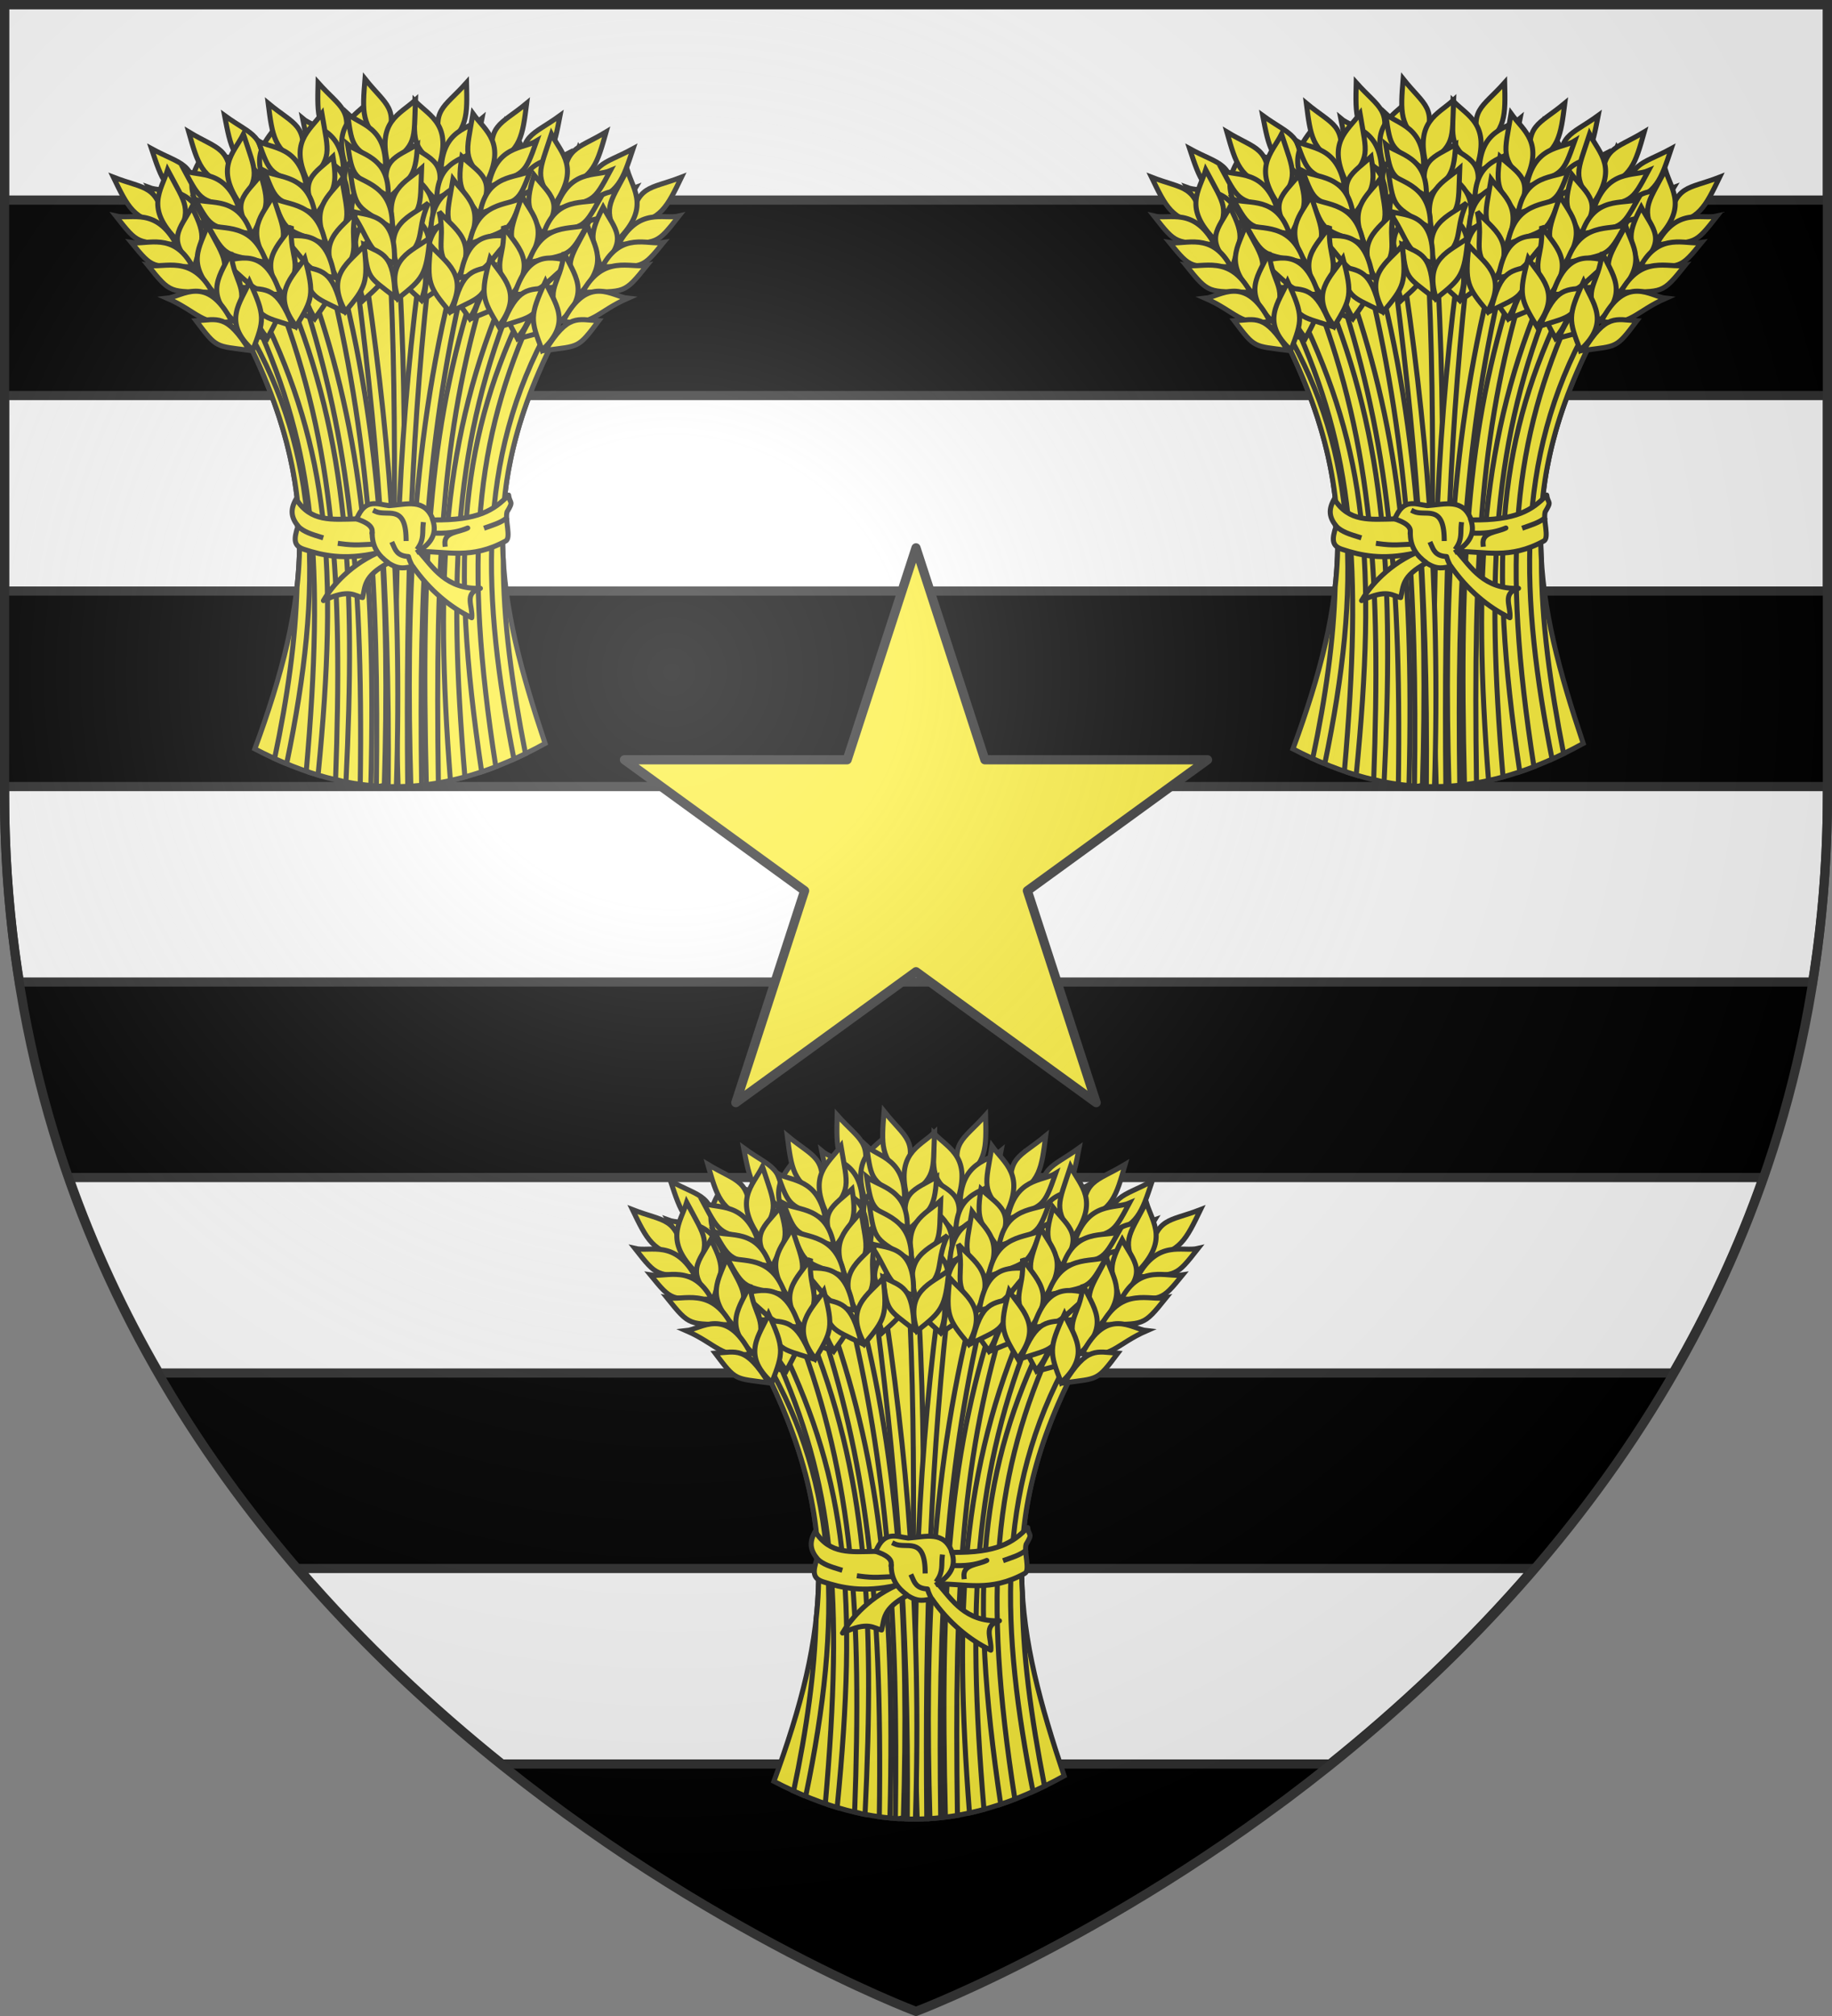 <?xml version="1.0" encoding="UTF-8" standalone="no"?>
<svg
   xmlns:dc="http://purl.org/dc/elements/1.1/"
   xmlns:cc="http://creativecommons.org/ns#"
   xmlns:rdf="http://www.w3.org/1999/02/22-rdf-syntax-ns#"
   xmlns:svg="http://www.w3.org/2000/svg"
   xmlns="http://www.w3.org/2000/svg"
   xmlns:xlink="http://www.w3.org/1999/xlink"
   xmlns:sodipodi="http://sodipodi.sourceforge.net/DTD/sodipodi-0.dtd"
   xmlns:inkscape="http://www.inkscape.org/namespaces/inkscape"
   width="600"
   height="660"
   viewBox="0 0 600 660"
   id="svg2"
   sodipodi:version="0.32"
   inkscape:version="0.46"
   sodipodi:docname="Blason_They-sous-Vaudemont-A_54.svg"
   inkscape:output_extension="org.inkscape.output.svg.inkscape"
   version="1.0">
  <rect x="0" y="0" width="600" height="660" fill="#808080" stroke="none"/>
  <sodipodi:namedview
     inkscape:window-height="977"
     inkscape:window-width="1280"
     inkscape:pageshadow="2"
     inkscape:pageopacity="0.0"
     guidetolerance="10.0"
     gridtolerance="10.0"
     objecttolerance="10.0"
     borderopacity="1.0"
     bordercolor="#666666"
     pagecolor="#ffffff"
     id="base"
     showgrid="false"
     inkscape:zoom="1.1621212"
     inkscape:cx="300"
     inkscape:cy="330"
     inkscape:window-x="-4"
     inkscape:window-y="-4"
     inkscape:current-layer="layer3"
     inkscape:object-nodes="true"
     inkscape:window-maximized="1" />
  <defs
     id="defs4">
    <radialGradient
       id="Gradient1"
       gradientUnits="userSpaceOnUse"
       cx="-80"
       cy="-80"
       r="405">
      <stop
         style="stop-color:#fff;stop-opacity:0.31"
         offset="0"
         id="stop7" />
      <stop
         style="stop-color:#fff;stop-opacity:0.25"
         offset="0.19"
         id="stop9" />
      <stop
         style="stop-color:#6b6b6b;stop-opacity:0.125"
         offset="0.6"
         id="stop11" />
      <stop
         style="stop-color:#000;stop-opacity:0.125"
         offset="1"
         id="stop13" />
    </radialGradient>
    <clipPath
       id="shield_cut">
      <path
         id="shield"
         d="M -298.5,-298.5 L 298.5,-298.5 L 298.5,-40 C 298.5,246.31 0,358.5 0,358.5 C 0,358.5 -298.5,246.31 -298.5,-40 L -298.5,-298.5 z" />
    </clipPath>
  </defs>
  <g
     id="layer4"
     inkscape:label="Fond écu"
     inkscape:groupmode="layer"
     transform="translate(300,300)">
    <use
       xlink:href="#shield"
       id="use18"
       style="fill:#000000"
       x="0"
       y="0"
       width="600"
       height="660" />
    <path
       id="rect3463"
       d="M -298.5,-298.5 L -298.5,-234.5 L 298.5,-234.5 L 298.5,-298.5 L -298.5,-298.5 z M -298.5,-170.5 L -298.5,-106.5 L 298.5,-106.5 L 298.5,-170.5 L -298.5,-170.5 z M -298.5,-42.5 L -298.5,-40 C -298.5,-18.533 -296.785,1.956 -293.656,21.5 L 293.656,21.5 C 296.785,1.956 298.5,-18.533 298.5,-40 L 298.5,-42.5 L -298.5,-42.5 z M -277.469,85.5 C -269.416,108.411 -259.376,129.728 -247.938,149.5 L 247.938,149.5 C 259.376,129.728 269.416,108.411 277.469,85.5 L -277.469,85.5 z M -202.25,213.5 C -180.989,238.193 -158.087,259.453 -135.594,277.5 L 135.594,277.5 C 158.087,259.453 180.989,238.193 202.25,213.5 L -202.25,213.5 z"
       style="fill:#ffffff;fill-opacity:1;stroke:#313131;stroke-width:3;stroke-linecap:butt;stroke-linejoin:miter;stroke-miterlimit:4;stroke-dasharray:none;stroke-opacity:1;display:inline" />
    <g
       id="g4567"
       inkscape:label="Meubles"
       transform="translate(-1000,-300)" />
    <g
       transform="translate(-87.05,-928.487)"
       id="g3714"
       style="fill:#fcef3c;stroke-width:3" />
    <g
       transform="translate(-87.05,-928.487)"
       inkscape:label="Fond d'écu"
       id="layer9"
       style="fill:#fcef3c;stroke-width:3">
      <g
         id="g2807"
         inkscape:label="Meubles"
         transform="matrix(2,0,0,2,-732.892,-1853.188)"
         style="fill:#fcef3c;stroke-width:1.5" />
      <g
         id="g4626"
         inkscape:label="Meubles"
         transform="matrix(2,0,0,2,1696.976,-413.55)"
         style="fill:#fcef3c;stroke-width:1.5" />
      <g
         transform="matrix(2,0,0,2,-732.892,-453.188)"
         inkscape:label="Meubles"
         id="g5271"
         style="fill:#fcef3c;stroke-width:1.5" />
      <g
         transform="matrix(2,0,0,2,-732.892,-453.188)"
         inkscape:label="Reflet final"
         id="g5273"
         style="fill:#fcef3c;stroke-width:1.5" />
      <g
         transform="matrix(2,0,0,2,-732.892,-453.188)"
         inkscape:label="Contour final"
         id="g5275"
         style="fill:#fcef3c;stroke-width:1.5" />
    </g>
    <g
       transform="translate(-87.05,-928.487)"
       inkscape:label="Reflet final"
       id="layer6"
       style="fill:#fcef3c;stroke-width:3" />
    <g
       transform="translate(-87.05,-928.487)"
       inkscape:label="Contour final"
       id="layer5"
       style="fill:#fcef3c;stroke-width:3" />
    <g
       transform="translate(400,-309.328)"
       inkscape:label="Meubles"
       id="g2721"
       style="fill:#fcef3c;stroke-width:3" />
  </g>
  <g
     id="layer3"
     inkscape:label="Meubles"
     inkscape:groupmode="layer"
     transform="translate(300,300)">
    <path
       id="rect2477"
       d="M 0,-120.65 L -22.543,-51.264 L -95.492,-51.264 L -36.474,-8.391 L -59.018,60.994 L 0,18.121 L 59.018,60.994 L 36.475,-8.391 L 95.493,-51.264 L 22.544,-51.264 L 0,-120.65 z"
       style="fill:#fcef3c;fill-opacity:1;stroke:#313131;stroke-width:3;stroke-linecap:butt;stroke-linejoin:round;stroke-miterlimit:4;stroke-dasharray:none;stroke-opacity:1" />
    <g
       style="fill:#fcef3c;stroke:#313131;stroke-width:3;stroke-opacity:1"
       id="g8124"
       transform="matrix(0.41,0,0,0.41,-151.946,-29.337)" />
    <g
       id="g5172"
       transform="matrix(1.1,0,0,1.1,-0.344,-28.962)">
      <path
         d="M -41.996,283.769 C -25.775,239.634 -21.607,206.461 -45.241,160.059 C -6.461,122.073 22.175,134.294 48.075,160.059 C 23.686,206.965 30.243,239.846 44.423,282.147 C 13.969,298.947 -12.623,299.083 -41.996,283.769 z"
         id="path6015"
         style="fill:#fcef3c;stroke:#313131;stroke-width:1.5;stroke-opacity:1" />
      <path
         d="M 0.451,135.963 C -0.351,135.99 -1.158,136.043 -1.968,136.116 C 0.958,189.279 -1.135,242.127 -1.418,295.003 C -0.339,295.018 0.74,295.008 1.82,294.977 C 1.432,241.808 4.31,190.234 0.617,135.963 C 0.562,135.964 0.506,135.961 0.451,135.963 z"
         id="path7531"
         style="fill:#fcef3c;stroke:#313131;stroke-width:1.5;stroke-opacity:1" />
      <path
         d="M 7.836,136.347 C 1.148,184.936 -1.225,233.954 0.656,295.003 C 1.611,294.99 2.566,294.963 3.523,294.913 C 2.905,234.647 4.814,185.61 10.537,136.807 C 9.645,136.628 8.74,136.471 7.836,136.347 z"
         id="path7559"
         style="fill:#fcef3c;stroke:#313131;stroke-width:1.5;stroke-opacity:1" />
      <g
         transform="matrix(0.41,0,0,0.41,-151.946,-29.337)"
         id="g7546"
         style="fill:#fcef3c;stroke:#313131;stroke-width:3.662;stroke-opacity:1">
        <path
           style="stroke:#313131;stroke-width:3.662;stroke-opacity:1"
           d="M 421.907,280.044 C 405.052,298.988 395.802,299.033 404.35,327.67 C 422.97,314.546 422.446,304.017 421.907,280.044 z"
           id="path5862" />
        <path
           style="stroke:#313131;stroke-width:3.662;stroke-opacity:1"
           d="M 384.454,293.317 C 395.551,304.702 411.698,310.355 401.566,341.899 C 381.377,324.99 383.986,323.173 384.454,293.317 z"
           id="path5864" />
        <path
           style="stroke:#313131;stroke-width:3.662;stroke-opacity:1"
           d="M 381.165,325.375 C 395.798,335.614 409.178,337.542 399.272,365.084 C 386.417,350.063 380.906,351.507 381.165,325.375 z"
           id="path5866" />
        <path
           style="stroke:#313131;stroke-width:3.662;stroke-opacity:1"
           d="M 377.226,342.515 C 388.335,353.677 404.487,359.231 394.393,390.108 C 374.185,373.527 376.793,371.751 377.226,342.515 z"
           id="path5868" />
        <path
           style="stroke:#313131;stroke-width:3.662;stroke-opacity:1"
           d="M 370.864,367.456 C 383.829,378.386 402.566,383.937 391.22,413.74 C 368.812,395.432 379.826,390.783 370.864,367.456 z"
           id="path5870" />
        <path
           style="stroke:#313131;stroke-width:3.662;stroke-opacity:1"
           d="M 368.459,392.601 C 380.655,403.151 399.752,409.07 389.023,437.904 C 371.734,422.473 369.509,420.052 368.459,392.601 z"
           id="path5872" />
        <path
           style="stroke:#313131;stroke-width:3.662;stroke-opacity:1"
           d="M 433.147,305.974 C 424.387,313.462 404.138,313.234 403.388,344.481 C 428.312,329.597 428.041,332.32 433.147,305.974 z"
           id="path5874" />
        <path
           style="stroke:#313131;stroke-width:3.662;stroke-opacity:1"
           d="M 431.896,328.226 C 422.568,335.189 400.871,334.824 400.301,364.15 C 426.893,350.365 426.624,352.918 431.896,328.226 z"
           id="path5876" />
        <path
           style="stroke:#313131;stroke-width:3.662;stroke-opacity:1"
           d="M 428.779,348.388 C 419.119,355.924 396.693,355.585 396.03,387.224 C 423.551,372.285 423.266,375.04 428.779,348.388 z"
           id="path5878" />
        <path
           style="stroke:#313131;stroke-width:3.662;stroke-opacity:1"
           d="M 427.223,376.079 C 417.011,380.076 393.218,373.145 393.131,412.359 C 413.505,406.457 412.051,394.592 427.223,376.079 z"
           id="path5880" />
        <path
           style="stroke:#313131;stroke-width:3.662;stroke-opacity:1"
           d="M 415.946,400.229 C 401.765,406.487 393.756,405.506 391.238,437.037 C 411.805,422.712 411.563,425.301 415.946,400.229 z"
           id="path5882" />
      </g>
      <path
         d="M 24.848,142.055 C 10.303,184.498 7.351,224.45 9.065,294.414 C 10.256,294.264 11.453,294.096 12.649,293.889 C 11.647,224.491 14.164,186.025 27.51,143.54 C 26.627,143.019 25.74,142.529 24.848,142.055 z"
         id="path7615"
         style="fill:#fcef3c;stroke:#313131;stroke-width:1.5;stroke-opacity:1" />
      <g
         transform="matrix(0.41,0,0,0.41,-151.946,-29.337)"
         id="g7602"
         style="fill:#fcef3c;stroke:#313131;stroke-width:3.662;stroke-opacity:1">
        <path
           style="stroke:#313131;stroke-width:3.662;stroke-opacity:1"
           d="M 489.826,303.869 C 469.333,318.804 460.284,316.884 462.559,346.683 C 483.541,337.811 485.263,327.41 489.826,303.869 z"
           id="path5888" />
        <path
           style="stroke:#313131;stroke-width:3.662;stroke-opacity:1"
           d="M 450.409,308.89 C 458.836,322.371 473.415,331.322 456.819,359.997 C 440.679,339.188 443.614,337.966 450.409,308.89 z"
           id="path5890" />
        <path
           style="stroke:#313131;stroke-width:3.662;stroke-opacity:1"
           d="M 440.39,339.519 C 452.516,352.63 465.182,357.355 449.655,382.167 C 440.282,364.759 434.59,365.001 440.39,339.519 z"
           id="path5892" />
        <path
           style="stroke:#313131;stroke-width:3.662;stroke-opacity:1"
           d="M 432.902,355.433 C 441.389,368.698 455.994,377.554 439.576,405.585 C 423.348,385.092 426.273,383.91 432.902,355.433 z"
           id="path5894" />
        <path
           style="stroke:#313131;stroke-width:3.662;stroke-opacity:1"
           d="M 421.392,378.455 C 431.741,391.887 448.873,401.289 431.459,428.005 C 413.448,405.358 425.198,403.153 421.392,378.455 z"
           id="path5896" />
        <path
           style="stroke:#313131;stroke-width:3.662;stroke-opacity:1"
           d="M 413.704,402.516 C 423.383,415.414 440.789,425.252 424.184,451.152 C 410.564,432.403 408.904,429.564 413.704,402.516 z"
           id="path5898" />
        <path
           style="stroke:#313131;stroke-width:3.662;stroke-opacity:1"
           d="M 495.305,331.593 C 485.156,337.052 465.416,332.531 458.051,362.907 C 485.566,353.652 484.724,356.255 495.305,331.593 z"
           id="path5900" />
        <path
           style="stroke:#313131;stroke-width:3.662;stroke-opacity:1"
           d="M 489.36,353.073 C 478.766,357.898 457.641,352.935 450.86,381.472 C 479.771,373.646 478.966,376.084 489.36,353.073 z"
           id="path5902" />
        <path
           style="stroke:#313131;stroke-width:3.662;stroke-opacity:1"
           d="M 482.034,372.114 C 470.995,377.429 449.152,372.337 441.788,403.114 C 471.853,394.357 470.99,396.989 482.034,372.114 z"
           id="path5904" />
        <path
           style="stroke:#313131;stroke-width:3.662;stroke-opacity:1"
           d="M 474.636,398.844 C 463.809,400.582 442.029,388.759 433.62,427.061 C 454.783,425.618 455.88,413.715 474.636,398.844 z"
           id="path5906" />
        <path
           style="stroke:#313131;stroke-width:3.662;stroke-opacity:1"
           d="M 458.489,420.05 C 443.304,423.156 435.685,420.497 426.532,450.775 C 449.671,441.142 448.885,443.62 458.489,420.05 z"
           id="path5908" />
      </g>
      <path
         d="M 38.697,151.502 C 19.722,190.23 15.783,225.384 25.539,290.587 C 26.936,290.116 28.341,289.609 29.75,289.063 C 20.037,226.834 23.636,191.766 41.052,153.499 C 40.27,152.817 39.486,152.153 38.697,151.502 z"
         id="path7671"
         style="fill:#fcef3c;stroke:#313131;stroke-width:1.5;stroke-opacity:1" />
      <g
         transform="matrix(0.41,0,0,0.41,-151.946,-29.337)"
         id="g7658"
         style="fill:#fcef3c;stroke:#313131;stroke-width:3.662;stroke-opacity:1">
        <path
           style="stroke:#313131;stroke-width:3.662;stroke-opacity:1"
           d="M 542.889,327.933 C 520.634,340.086 511.91,337.01 510.305,366.853 C 532.259,360.774 535.315,350.684 542.889,327.933 z"
           id="path5914" />
        <path
           style="stroke:#313131;stroke-width:3.662;stroke-opacity:1"
           d="M 503.154,327.804 C 509.763,342.263 523.059,353.028 502.888,379.31 C 489.58,356.585 492.649,355.754 503.154,327.804 z"
           id="path5916" />
        <path
           style="stroke:#313131;stroke-width:3.662;stroke-opacity:1"
           d="M 489.25,356.877 C 499.576,371.449 511.523,377.774 492.911,400.365 C 485.872,381.89 480.198,381.392 489.25,356.877 z"
           id="path5918" />
        <path
           style="stroke:#313131;stroke-width:3.662;stroke-opacity:1"
           d="M 479.763,371.686 C 486.46,385.939 499.795,396.613 479.883,422.28 C 466.447,399.857 469.501,399.064 479.763,371.686 z"
           id="path5920" />
        <path
           style="stroke:#313131;stroke-width:3.662;stroke-opacity:1"
           d="M 465.367,393.022 C 473.888,407.682 489.658,419.225 468.929,443.459 C 454.004,418.669 465.941,418.005 465.367,393.022 z"
           id="path5922" />
        <path
           style="stroke:#313131;stroke-width:3.662;stroke-opacity:1"
           d="M 454.626,415.884 C 462.553,429.928 478.536,441.939 458.715,465.468 C 447.64,445.112 446.362,442.083 454.626,415.884 z"
           id="path5924" />
        <path
           style="stroke:#313131;stroke-width:3.662;stroke-opacity:1"
           d="M 544.73,356.134 C 533.959,360.231 514.971,353.19 503.732,382.356 C 532.214,376.745 531.042,379.216 544.73,356.134 z"
           id="path5926" />
        <path
           style="stroke:#313131;stroke-width:3.662;stroke-opacity:1"
           d="M 536.052,376.662 C 524.922,380.073 504.618,372.415 494.196,399.833 C 523.878,395.818 522.763,398.131 536.052,376.662 z"
           id="path5928" />
        <path
           style="stroke:#313131;stroke-width:3.662;stroke-opacity:1"
           d="M 526.32,394.593 C 514.685,398.432 493.686,390.553 482.396,420.116 C 513.342,415.329 512.145,417.827 526.32,394.593 z"
           id="path5930" />
        <path
           style="stroke:#313131;stroke-width:3.662;stroke-opacity:1"
           d="M 515.521,420.139 C 504.559,420.46 484.495,405.914 471.194,442.803 C 492.366,444.114 494.996,432.454 515.521,420.139 z"
           id="path5932" />
        <path
           style="stroke:#313131;stroke-width:3.662;stroke-opacity:1"
           d="M 496.762,439.074 C 481.302,440.186 474.093,436.562 461.093,465.398 C 485.285,458.845 484.184,461.201 496.762,439.074 z"
           id="path5934" />
      </g>
      <path
         d="M -9.802,137.511 C -10.676,137.744 -11.554,138.017 -12.439,138.305 C -5.955,186.635 -1.718,235.465 -2.288,294.977 C -1.477,294.998 -0.668,295.008 0.144,295.003 C 2.009,234.268 -2.427,185.718 -9.802,137.511 z"
         id="path7503"
         style="fill:#fcef3c;stroke:#313131;stroke-width:1.5;stroke-opacity:1" />
      <g
         transform="matrix(0.41,0,0,0.41,-151.946,-29.337)"
         id="g7490"
         style="fill:#fcef3c;stroke:#313131;stroke-width:3.662;stroke-opacity:1">
        <path
           style="stroke:#313131;stroke-width:3.662;stroke-opacity:1"
           d="M 314.098,280.044 C 330.954,298.988 340.204,299.033 331.655,327.67 C 313.035,314.546 313.56,304.017 314.098,280.044 z"
           id="path5741" />
        <path
           style="stroke:#313131;stroke-width:3.662;stroke-opacity:1"
           d="M 351.551,293.317 C 340.454,304.702 324.307,310.355 334.439,341.899 C 354.628,324.99 352.019,323.173 351.551,293.317 z"
           id="path5743" />
        <path
           style="stroke:#313131;stroke-width:3.662;stroke-opacity:1"
           d="M 354.84,325.375 C 340.207,335.614 326.827,337.542 336.734,365.084 C 349.589,350.063 355.099,351.507 354.84,325.375 z"
           id="path5745" />
        <path
           style="stroke:#313131;stroke-width:3.662;stroke-opacity:1"
           d="M 358.78,342.515 C 347.67,353.677 331.518,359.231 341.612,390.108 C 361.82,373.527 359.213,371.751 358.78,342.515 z"
           id="path5747" />
        <path
           style="stroke:#313131;stroke-width:3.662;stroke-opacity:1"
           d="M 365.141,367.456 C 352.177,378.386 333.439,383.937 344.785,413.74 C 367.193,395.432 356.179,390.783 365.141,367.456 z"
           id="path5749" />
        <path
           style="stroke:#313131;stroke-width:3.662;stroke-opacity:1"
           d="M 367.546,392.601 C 355.35,403.151 336.253,409.07 346.982,437.904 C 364.271,422.473 366.496,420.052 367.546,392.601 z"
           id="path5751" />
        <path
           style="stroke:#313131;stroke-width:3.662;stroke-opacity:1"
           d="M 302.859,305.974 C 311.618,313.462 331.868,313.234 332.617,344.481 C 307.694,329.597 307.964,332.32 302.859,305.974 z"
           id="path5753" />
        <path
           style="stroke:#313131;stroke-width:3.662;stroke-opacity:1"
           d="M 304.109,328.226 C 313.437,335.189 335.135,334.824 335.704,364.15 C 309.112,350.365 309.382,352.918 304.109,328.226 z"
           id="path5755" />
        <path
           style="stroke:#313131;stroke-width:3.662;stroke-opacity:1"
           d="M 307.226,348.388 C 316.886,355.924 339.312,355.585 339.976,387.224 C 312.454,372.285 312.739,375.04 307.226,348.388 z"
           id="path5757" />
        <path
           style="stroke:#313131;stroke-width:3.662;stroke-opacity:1"
           d="M 308.782,376.079 C 318.994,380.076 342.787,373.145 342.874,412.359 C 322.5,406.457 323.954,394.592 308.782,376.079 z"
           id="path5759" />
        <path
           style="stroke:#313131;stroke-width:3.662;stroke-opacity:1"
           d="M 320.06,400.229 C 334.24,406.487 342.249,405.506 344.767,437.037 C 324.201,422.712 324.443,425.301 320.06,400.229 z"
           id="path5761" />
      </g>
      <path
         d="M -25.981,144.654 C -26.847,145.183 -27.716,145.748 -28.592,146.331 C -14.827,187.849 -9.648,226.398 -10.608,294.299 C -9.555,294.443 -8.499,294.57 -7.447,294.67 C -5.777,225.972 -11.13,186.196 -25.981,144.654 z"
         id="path7447"
         style="fill:#fcef3c;stroke:#313131;stroke-width:1.5;stroke-opacity:1" />
      <g
         transform="matrix(0.41,0,0,0.41,-151.946,-29.337)"
         id="g7434"
         style="fill:#fcef3c;stroke:#313131;stroke-width:3.662;stroke-opacity:1">
        <path
           style="stroke:#313131;stroke-width:3.662;stroke-opacity:1"
           d="M 246.179,303.869 C 266.672,318.804 275.721,316.884 273.446,346.683 C 252.464,337.811 250.742,327.41 246.179,303.869 z"
           id="path5767" />
        <path
           style="stroke:#313131;stroke-width:3.662;stroke-opacity:1"
           d="M 285.597,308.89 C 277.169,322.371 262.59,331.322 279.186,359.997 C 295.327,339.188 292.391,337.966 285.597,308.89 z"
           id="path5769" />
        <path
           style="stroke:#313131;stroke-width:3.662;stroke-opacity:1"
           d="M 295.616,339.519 C 283.489,352.63 270.823,357.355 286.35,382.167 C 295.724,364.759 301.415,365.001 295.616,339.519 z"
           id="path5771" />
        <path
           style="stroke:#313131;stroke-width:3.662;stroke-opacity:1"
           d="M 303.103,355.433 C 294.616,368.698 280.011,377.554 296.429,405.585 C 312.657,385.092 309.732,383.91 303.103,355.433 z"
           id="path5773" />
        <path
           style="stroke:#313131;stroke-width:3.662;stroke-opacity:1"
           d="M 314.614,378.455 C 304.264,391.887 287.133,401.289 304.546,428.005 C 322.557,405.358 310.808,403.153 314.614,378.455 z"
           id="path5775" />
        <path
           style="stroke:#313131;stroke-width:3.662;stroke-opacity:1"
           d="M 322.301,402.516 C 312.622,415.414 295.217,425.252 311.822,451.152 C 325.441,432.403 327.102,429.564 322.301,402.516 z"
           id="path5777" />
        <path
           style="stroke:#313131;stroke-width:3.662;stroke-opacity:1"
           d="M 240.7,331.593 C 250.849,337.052 270.589,332.531 277.955,362.907 C 250.439,353.652 251.282,356.255 240.7,331.593 z"
           id="path5779" />
        <path
           style="stroke:#313131;stroke-width:3.662;stroke-opacity:1"
           d="M 246.645,353.073 C 257.239,357.898 278.364,352.935 285.146,381.472 C 256.234,373.646 257.039,376.084 246.645,353.073 z"
           id="path5781" />
        <path
           style="stroke:#313131;stroke-width:3.662;stroke-opacity:1"
           d="M 253.971,372.114 C 265.011,377.429 286.854,372.337 294.218,403.114 C 264.152,394.357 265.016,396.989 253.971,372.114 z"
           id="path5783" />
        <path
           style="stroke:#313131;stroke-width:3.662;stroke-opacity:1"
           d="M 261.369,398.844 C 272.197,400.582 293.976,388.759 302.385,427.061 C 281.222,425.618 280.125,413.715 261.369,398.844 z"
           id="path5785" />
        <path
           style="stroke:#313131;stroke-width:3.662;stroke-opacity:1"
           d="M 277.516,420.05 C 292.701,423.156 300.32,420.497 309.473,450.775 C 286.335,441.142 287.121,443.62 277.516,420.05 z"
           id="path5787" />
      </g>
      <path
         d="M -39.549,154.779 C -40.251,155.393 -40.952,156.024 -41.661,156.673 C -24.196,195.092 -21.253,228.287 -26.672,290.254 L -25.879,290.689 C -24.974,290.991 -24.067,291.276 -23.165,291.547 C -16.976,228.667 -20.27,194.801 -39.549,154.779 z"
         id="path7366"
         style="fill:#fcef3c;stroke:#313131;stroke-width:1.5;stroke-opacity:1" />
      <g
         transform="matrix(0.41,0,0,0.41,-151.946,-29.337)"
         id="g7353"
         style="fill:#fcef3c;stroke:#313131;stroke-width:3.662;stroke-opacity:1">
        <path
           style="stroke:#313131;stroke-width:3.662;stroke-opacity:1"
           d="M 193.116,327.933 C 215.372,340.086 224.095,337.01 225.7,366.853 C 203.746,360.774 200.691,350.684 193.116,327.933 z"
           id="path5793" />
        <path
           style="stroke:#313131;stroke-width:3.662;stroke-opacity:1"
           d="M 232.852,327.804 C 226.242,342.263 212.946,353.028 233.118,379.31 C 246.426,356.585 243.356,355.754 232.852,327.804 z"
           id="path5795" />
        <path
           style="stroke:#313131;stroke-width:3.662;stroke-opacity:1"
           d="M 246.755,356.877 C 236.43,371.449 224.483,377.774 243.094,400.365 C 250.133,381.89 255.808,381.392 246.755,356.877 z"
           id="path5797" />
        <path
           style="stroke:#313131;stroke-width:3.662;stroke-opacity:1"
           d="M 256.242,371.686 C 249.545,385.939 236.211,396.613 256.122,422.28 C 269.558,399.857 266.505,399.064 256.242,371.686 z"
           id="path5799" />
        <path
           style="stroke:#313131;stroke-width:3.662;stroke-opacity:1"
           d="M 270.638,393.022 C 262.117,407.682 246.348,419.225 267.076,443.459 C 282.001,418.669 270.064,418.005 270.638,393.022 z"
           id="path5801" />
        <path
           style="stroke:#313131;stroke-width:3.662;stroke-opacity:1"
           d="M 281.379,415.884 C 273.453,429.928 257.469,441.939 277.29,465.468 C 288.365,445.112 289.644,442.083 281.379,415.884 z"
           id="path5803" />
        <path
           style="stroke:#313131;stroke-width:3.662;stroke-opacity:1"
           d="M 191.276,356.134 C 202.047,360.231 221.034,353.19 232.274,382.356 C 203.791,376.745 204.963,379.216 191.276,356.134 z"
           id="path5805" />
        <path
           style="stroke:#313131;stroke-width:3.662;stroke-opacity:1"
           d="M 199.954,376.662 C 211.084,380.073 231.388,372.415 241.81,399.833 C 212.127,395.818 213.242,398.131 199.954,376.662 z"
           id="path5807" />
        <path
           style="stroke:#313131;stroke-width:3.662;stroke-opacity:1"
           d="M 209.685,394.593 C 221.32,398.432 242.32,390.553 253.609,420.116 C 222.663,415.329 223.86,417.827 209.685,394.593 z"
           id="path5809" />
        <path
           style="stroke:#313131;stroke-width:3.662;stroke-opacity:1"
           d="M 220.485,420.139 C 231.446,420.46 251.51,405.914 264.811,442.803 C 243.64,444.114 241.009,432.454 220.485,420.139 z"
           id="path5811" />
        <path
           style="stroke:#313131;stroke-width:3.662;stroke-opacity:1"
           d="M 239.243,439.074 C 254.703,440.186 261.913,436.562 274.912,465.398 C 250.721,458.845 251.821,461.201 239.243,439.074 z"
           id="path5813" />
      </g>
      <g
         transform="matrix(0.41,0,0,0.41,-151.946,-29.337)"
         id="g7518"
         style="fill:#fcef3c;stroke:#313131;stroke-width:3.662;stroke-opacity:1">
        <path
           style="stroke:#313131;stroke-width:3.662;stroke-opacity:1"
           d="M 348.171,277.272 C 363.938,297.132 373.171,297.696 363.029,325.808 C 345.175,311.661 346.289,301.178 348.171,277.272 z"
           id="path1900" />
        <path
           style="stroke:#313131;stroke-width:3.662;stroke-opacity:1"
           d="M 384.821,292.625 C 373.103,303.37 356.664,308.108 365.01,340.171 C 386.117,324.421 383.613,322.461 384.821,292.625 z"
           id="path2789" />
        <path
           style="stroke:#313131;stroke-width:3.662;stroke-opacity:1"
           d="M 386.307,324.818 C 371.122,334.219 357.655,335.394 366.001,363.448 C 379.678,349.172 385.099,350.923 386.307,324.818 z"
           id="path3677" />
        <path
           style="stroke:#313131;stroke-width:3.662;stroke-opacity:1"
           d="M 389.278,342.152 C 377.56,352.673 361.122,357.312 369.468,388.707 C 390.574,373.285 388.071,371.366 389.278,342.152 z"
           id="path3679" />
        <path
           style="stroke:#313131;stroke-width:3.662;stroke-opacity:1"
           d="M 394.231,367.41 C 380.673,377.595 361.654,382.087 371.31,412.479 C 394.71,395.458 383.974,390.198 394.231,367.41 z"
           id="path3681" />
        <path
           style="stroke:#313131;stroke-width:3.662;stroke-opacity:1"
           d="M 395.222,392.65 C 382.453,402.499 363.053,407.338 372.148,436.729 C 390.276,422.292 392.633,419.999 395.222,392.65 z"
           id="path3683" />
        <path
           style="stroke:#313131;stroke-width:3.662;stroke-opacity:1"
           d="M 335.495,302.531 C 343.821,310.499 364.051,311.407 363.047,342.647 C 338.997,326.388 339.115,329.122 335.495,302.531 z"
           id="path3685" />
        <path
           style="stroke:#313131;stroke-width:3.662;stroke-opacity:1"
           d="M 335.495,324.818 C 344.418,332.294 366.102,333.146 365.025,362.458 C 339.249,347.203 339.375,349.767 335.495,324.818 z"
           id="path4592" />
        <path
           style="stroke:#313131;stroke-width:3.662;stroke-opacity:1"
           d="M 337.476,345.123 C 346.699,353.19 369.108,354.109 367.996,385.735 C 341.356,369.276 341.486,372.043 337.476,345.123 z"
           id="path4594" />
        <path
           style="stroke:#313131;stroke-width:3.662;stroke-opacity:1"
           d="M 337.476,372.858 C 347.448,377.422 371.592,371.836 369.48,410.994 C 349.469,403.957 351.586,392.193 337.476,372.858 z"
           id="path4596" />
        <path
           style="stroke:#313131;stroke-width:3.662;stroke-opacity:1"
           d="M 347.382,397.603 C 361.188,404.647 369.24,404.116 369.985,435.738 C 350.255,420.283 350.351,422.881 347.382,397.603 z"
           id="path4598" />
      </g>
      <path
         d="M -17.38,140.161 C -18.32,140.567 -19.268,141.01 -20.221,141.479 C -8.002,190.421 -5.02,235.781 -5.821,294.811 C -5.483,294.835 -5.148,294.854 -4.81,294.875 L -3.44,294.593 C -1.87,241.894 -3.816,190.494 -17.38,140.161 z"
         id="path7475"
         style="fill:#fcef3c;stroke:#313131;stroke-width:1.5;stroke-opacity:1" />
      <g
         transform="matrix(0.41,0,0,0.41,-151.946,-29.337)"
         id="g7462"
         style="fill:#fcef3c;stroke:#313131;stroke-width:3.662;stroke-opacity:1">
        <path
           style="stroke:#313131;stroke-width:3.662;stroke-opacity:1"
           d="M 277.865,294.972 C 297.36,311.187 306.513,309.851 302.336,339.443 C 281.965,329.246 280.912,318.757 277.865,294.972 z"
           id="path5503" />
        <path
           style="stroke:#313131;stroke-width:3.662;stroke-opacity:1"
           d="M 316.88,302.504 C 307.607,315.419 292.485,323.419 307.213,353.097 C 324.652,333.363 321.8,331.956 316.88,302.504 z"
           id="path5505" />
        <path
           style="stroke:#313131;stroke-width:3.662;stroke-opacity:1"
           d="M 324.919,333.712 C 311.978,346.021 299.036,349.925 312.944,375.679 C 323.412,358.907 329.076,359.513 324.919,333.712 z"
           id="path5507" />
        <path
           style="stroke:#313131;stroke-width:3.662;stroke-opacity:1"
           d="M 331.373,350.072 C 322.055,362.767 306.913,370.671 321.504,399.695 C 339.009,380.282 336.166,378.915 331.373,350.072 z"
           id="path5509" />
        <path
           style="stroke:#313131;stroke-width:3.662;stroke-opacity:1"
           d="M 341.387,373.784 C 330.2,386.526 312.501,394.813 328.17,422.588 C 347.593,401.14 336.008,398.187 341.387,373.784 z"
           id="path5511" />
        <path
           style="stroke:#313131;stroke-width:3.662;stroke-opacity:1"
           d="M 347.519,398.287 C 337.035,410.54 319.036,419.244 333.95,446.153 C 348.741,428.313 350.579,425.587 347.519,398.287 z"
           id="path5513" />
        <path
           style="stroke:#313131;stroke-width:3.662;stroke-opacity:1"
           d="M 270.623,322.289 C 280.402,328.386 300.391,325.137 305.798,355.922 C 278.931,344.926 279.605,347.578 270.623,322.289 z"
           id="path5515" />
        <path
           style="stroke:#313131;stroke-width:3.662;stroke-opacity:1"
           d="M 275.181,344.105 C 285.445,349.598 306.844,345.997 311.786,374.909 C 283.434,365.249 284.082,367.734 275.181,344.105 z"
           id="path5517" />
        <path
           style="stroke:#313131;stroke-width:3.662;stroke-opacity:1"
           d="M 281.274,363.576 C 291.951,369.586 314.075,365.902 319.455,397.087 C 290.011,386.424 290.705,389.106 281.274,363.576 z"
           id="path5519" />
        <path
           style="stroke:#313131;stroke-width:3.662;stroke-opacity:1"
           d="M 286.947,390.725 C 297.641,393.152 320.133,382.746 326.074,421.508 C 305.047,418.713 304.713,406.765 286.947,390.725 z"
           id="path5521" />
        <path
           style="stroke:#313131;stroke-width:3.662;stroke-opacity:1"
           d="M 301.704,412.92 C 316.66,416.991 324.433,414.825 331.63,445.626 C 309.155,434.533 309.781,437.056 301.704,412.92 z"
           id="path5523" />
      </g>
      <path
         d="M -44.144,159.003 C -44.51,159.353 -44.878,159.705 -45.245,160.065 C -30.851,188.326 -26.764,211.673 -29.437,235.585 C -29.439,235.598 -29.436,235.611 -29.437,235.623 C -29.889,251.263 -32.202,268.11 -36.119,286.644 C -35.104,287.107 -34.094,287.538 -33.085,287.963 L -32.509,288.103 C -21.474,235.048 -22.682,196.061 -44.144,159.003 z"
         id="path7338"
         style="fill:#fcef3c;stroke:#313131;stroke-width:1.5;stroke-opacity:1" />
      <path
         d="M -32.061,148.763 C -32.948,149.412 -33.839,150.08 -34.736,150.785 C -18.242,194.019 -15.835,234.184 -17.956,292.865 L -15.792,293.415 C -15.48,293.479 -15.17,293.534 -14.858,293.595 C -11.974,233.842 -14.144,192.179 -32.061,148.763 z"
         id="path7394"
         style="fill:#fcef3c;stroke:#313131;stroke-width:1.5;stroke-opacity:1" />
      <g
         transform="matrix(0.41,0,0,0.41,-151.946,-29.337)"
         id="g7381"
         style="fill:#fcef3c;stroke:#313131;stroke-width:3.662;stroke-opacity:1">
        <path
           style="stroke:#313131;stroke-width:3.662;stroke-opacity:1"
           d="M 220.17,315.789 C 241.868,328.912 250.719,326.224 251.007,356.108 C 229.342,349.067 226.734,338.853 220.17,315.789 z"
           id="path5529" />
        <path
           style="stroke:#313131;stroke-width:3.662;stroke-opacity:1"
           d="M 259.873,317.412 C 252.632,331.566 238.874,341.734 257.868,368.881 C 272.165,346.764 269.135,345.799 259.873,317.412 z"
           id="path5531" />
        <path
           style="stroke:#313131;stroke-width:3.662;stroke-opacity:1"
           d="M 272.481,347.07 C 261.523,361.173 249.309,366.965 266.906,390.355 C 274.752,372.208 280.444,371.961 272.481,347.07 z"
           id="path5533" />
        <path
           style="stroke:#313131;stroke-width:3.662;stroke-opacity:1"
           d="M 281.305,362.283 C 273.987,376.227 260.195,386.303 278.955,412.823 C 293.367,391.014 290.351,390.087 281.305,362.283 z"
           id="path5535" />
        <path
           style="stroke:#313131;stroke-width:3.662;stroke-opacity:1"
           d="M 294.747,384.234 C 285.588,398.504 269.325,409.34 288.965,434.464 C 304.968,410.357 293.072,409.167 294.747,384.234 z"
           id="path5537" />
        <path
           style="stroke:#313131;stroke-width:3.662;stroke-opacity:1"
           d="M 304.469,407.547 C 295.932,421.228 279.434,432.522 298.198,456.902 C 310.16,437.054 311.571,434.084 304.469,407.547 z"
           id="path5539" />
        <path
           style="stroke:#313131;stroke-width:3.662;stroke-opacity:1"
           d="M 217.088,343.881 C 227.668,348.45 246.947,342.253 256.89,371.886 C 228.683,365.024 229.745,367.545 217.088,343.881 z"
           id="path5541" />
        <path
           style="stroke:#313131;stroke-width:3.662;stroke-opacity:1"
           d="M 224.853,364.772 C 235.821,368.671 256.443,361.916 265.646,389.766 C 236.17,384.447 237.181,386.807 224.853,364.772 z"
           id="path5543" />
        <path
           style="stroke:#313131;stroke-width:3.662;stroke-opacity:1"
           d="M 233.784,383.115 C 245.239,387.464 266.565,380.518 276.54,410.55 C 245.835,404.403 246.921,406.951 233.784,383.115 z"
           id="path5545" />
        <path
           style="stroke:#313131;stroke-width:3.662;stroke-opacity:1"
           d="M 243.447,409.113 C 254.383,409.916 275.069,396.269 286.731,433.709 C 265.522,434.085 263.408,422.32 243.447,409.113 z"
           id="path5547" />
        <path
           style="stroke:#313131;stroke-width:3.662;stroke-opacity:1"
           d="M 261.352,428.856 C 276.748,430.649 284.11,427.346 295.826,456.728 C 271.947,449.114 272.942,451.516 261.352,428.856 z"
           id="path5549" />
      </g>
      <g
         transform="matrix(0.41,0,0,0.41,-151.946,-29.337)"
         id="g7325"
         style="fill:#fcef3c;stroke:#313131;stroke-width:3.662;stroke-opacity:1">
        <path
           style="stroke:#313131;stroke-width:3.662;stroke-opacity:1"
           d="M 165.447,348.63 C 189.085,357.808 197.339,353.631 202.784,383.017 C 180.229,379.824 175.896,370.213 165.447,348.63 z"
           id="path5555" />
        <path
           style="stroke:#313131;stroke-width:3.662;stroke-opacity:1"
           d="M 204.833,343.371 C 200.146,358.563 188.351,370.955 211.748,394.412 C 222.01,370.159 218.859,369.732 204.833,343.371 z"
           id="path5557" />
        <path
           style="stroke:#313131;stroke-width:3.662;stroke-opacity:1"
           d="M 222.374,370.406 C 214.017,386.189 202.986,394.004 224.359,414.003 C 228.953,394.773 234.517,393.547 222.374,370.406 z"
           id="path5559" />
        <path
           style="stroke:#313131;stroke-width:3.662;stroke-opacity:1"
           d="M 233.694,383.866 C 228.894,398.864 217.049,411.171 240.108,434.052 C 250.536,410.082 247.406,409.69 233.694,383.866 z"
           id="path5561" />
        <path
           style="stroke:#313131;stroke-width:3.662;stroke-opacity:1"
           d="M 250.725,403.165 C 244.168,418.803 230.021,432.285 253.705,453.639 C 265.304,427.13 253.381,428.013 250.725,403.165 z"
           id="path5563" />
        <path
           style="stroke:#313131;stroke-width:3.662;stroke-opacity:1"
           d="M 264.327,424.449 C 258.281,439.398 243.982,453.372 266.675,474.146 C 275.029,452.53 275.906,449.361 264.327,424.449 z"
           id="path5565" />
        <path
           style="stroke:#313131;stroke-width:3.662;stroke-opacity:1"
           d="M 167.263,376.832 C 178.473,379.505 196.393,370.071 211.304,397.541 C 182.335,395.655 183.817,397.955 167.263,376.832 z"
           id="path5567" />
        <path
           style="stroke:#313131;stroke-width:3.662;stroke-opacity:1"
           d="M 178.519,396.068 C 189.997,398.014 209.142,387.798 223.017,413.641 C 193.065,413.492 194.468,415.642 178.519,396.068 z"
           id="path5569" />
        <path
           style="stroke:#313131;stroke-width:3.662;stroke-opacity:1"
           d="M 190.485,412.593 C 202.518,414.897 222.324,404.373 237.337,432.231 C 206.031,431.479 207.541,433.802 190.485,412.593 z"
           id="path5571" />
        <path
           style="stroke:#313131;stroke-width:3.662;stroke-opacity:1"
           d="M 204.492,436.531 C 215.403,435.433 233.421,418.418 251.374,453.282 C 230.549,457.315 226.435,446.092 204.492,436.531 z"
           id="path5573" />
        <path
           style="stroke:#313131;stroke-width:3.662;stroke-opacity:1"
           d="M 225.539,452.885 C 241.013,451.991 247.694,447.467 264.308,474.383 C 239.473,471.008 240.868,473.202 225.539,452.885 z"
           id="path5575" />
      </g>
      <path
         d="M 18.358,139.073 C 4.653,189.788 2.903,241.946 4.457,294.862 C 5.529,294.793 6.595,294.695 7.67,294.58 C 6.853,234.997 9.049,189.63 21.238,140.289 C 20.282,139.859 19.326,139.444 18.358,139.073 z"
         id="path7587"
         style="fill:#fcef3c;stroke:#313131;stroke-width:1.5;stroke-opacity:1" />
      <g
         transform="matrix(0.41,0,0,0.41,-151.946,-29.337)"
         id="g7574"
         style="fill:#fcef3c;stroke:#313131;stroke-width:3.662;stroke-opacity:1">
        <path
           style="stroke:#313131;stroke-width:3.662;stroke-opacity:1"
           d="M 465.587,294.972 C 446.092,311.187 436.939,309.851 441.116,339.443 C 461.487,329.246 462.54,318.757 465.587,294.972 z"
           id="path5581" />
        <path
           style="stroke:#313131;stroke-width:3.662;stroke-opacity:1"
           d="M 426.572,302.504 C 435.845,315.419 450.967,323.419 436.239,353.097 C 418.8,333.363 421.652,331.956 426.572,302.504 z"
           id="path5583" />
        <path
           style="stroke:#313131;stroke-width:3.662;stroke-opacity:1"
           d="M 418.533,333.712 C 431.474,346.021 444.416,349.925 430.508,375.679 C 420.04,358.907 414.376,359.513 418.533,333.712 z"
           id="path5585" />
        <path
           style="stroke:#313131;stroke-width:3.662;stroke-opacity:1"
           d="M 412.079,350.072 C 421.397,362.767 436.539,370.671 421.948,399.695 C 404.442,380.282 407.286,378.915 412.079,350.072 z"
           id="path5587" />
        <path
           style="stroke:#313131;stroke-width:3.662;stroke-opacity:1"
           d="M 402.065,373.784 C 413.252,386.526 430.951,394.813 415.282,422.588 C 395.859,401.14 407.443,398.187 402.065,373.784 z"
           id="path5589" />
        <path
           style="stroke:#313131;stroke-width:3.662;stroke-opacity:1"
           d="M 395.932,398.287 C 406.417,410.54 424.416,419.244 409.502,446.153 C 394.711,428.313 392.872,425.587 395.932,398.287 z"
           id="path5591" />
        <path
           style="stroke:#313131;stroke-width:3.662;stroke-opacity:1"
           d="M 472.829,322.289 C 463.05,328.386 443.061,325.137 437.654,355.922 C 464.521,344.926 463.847,347.578 472.829,322.289 z"
           id="path5593" />
        <path
           style="stroke:#313131;stroke-width:3.662;stroke-opacity:1"
           d="M 468.27,344.105 C 458.007,349.598 436.607,345.997 431.666,374.909 C 460.017,365.249 459.37,367.734 468.27,344.105 z"
           id="path5595" />
        <path
           style="stroke:#313131;stroke-width:3.662;stroke-opacity:1"
           d="M 462.178,363.576 C 451.501,369.586 429.377,365.902 423.997,397.087 C 453.44,386.424 452.747,389.106 462.178,363.576 z"
           id="path5597" />
        <path
           style="stroke:#313131;stroke-width:3.662;stroke-opacity:1"
           d="M 456.505,390.725 C 445.811,393.152 423.319,382.746 417.378,421.508 C 438.405,418.713 438.739,406.765 456.505,390.725 z"
           id="path5599" />
        <path
           style="stroke:#313131;stroke-width:3.662;stroke-opacity:1"
           d="M 441.748,412.92 C 426.792,416.991 419.019,414.825 411.822,445.626 C 434.296,434.533 433.671,437.056 441.748,412.92 z"
           id="path5601" />
      </g>
      <path
         d="M 32.912,147.06 C 13.952,190.707 11.552,232.531 16.233,293.172 C 17.663,292.858 19.107,292.505 20.547,292.11 C 15.382,230.774 17.692,191.397 35.254,148.775 C 34.475,148.186 33.697,147.616 32.912,147.06 z"
         id="path7643"
         style="fill:#fcef3c;stroke:#313131;stroke-width:1.5;stroke-opacity:1" />
      <g
         transform="matrix(0.41,0,0,0.41,-151.946,-29.337)"
         id="g7630"
         style="fill:#fcef3c;stroke:#313131;stroke-width:3.662;stroke-opacity:1">
        <path
           style="stroke:#313131;stroke-width:3.662;stroke-opacity:1"
           d="M 523.282,315.789 C 501.584,328.912 492.733,326.224 492.445,356.108 C 514.11,349.067 516.718,338.853 523.282,315.789 z"
           id="path5607" />
        <path
           style="stroke:#313131;stroke-width:3.662;stroke-opacity:1"
           d="M 483.579,317.412 C 490.82,331.566 504.578,341.734 485.584,368.881 C 471.287,346.764 474.317,345.799 483.579,317.412 z"
           id="path5609" />
        <path
           style="stroke:#313131;stroke-width:3.662;stroke-opacity:1"
           d="M 470.971,347.07 C 481.929,361.173 494.143,366.965 476.546,390.355 C 468.699,372.208 463.008,371.961 470.971,347.07 z"
           id="path5611" />
        <path
           style="stroke:#313131;stroke-width:3.662;stroke-opacity:1"
           d="M 462.146,362.283 C 469.465,376.227 483.257,386.303 464.497,412.823 C 450.085,391.014 453.101,390.087 462.146,362.283 z"
           id="path5613" />
        <path
           style="stroke:#313131;stroke-width:3.662;stroke-opacity:1"
           d="M 448.705,384.234 C 457.864,398.504 474.127,409.34 454.487,434.464 C 438.484,410.357 450.379,409.167 448.705,384.234 z"
           id="path5615" />
        <path
           style="stroke:#313131;stroke-width:3.662;stroke-opacity:1"
           d="M 438.983,407.547 C 447.52,421.228 464.018,432.522 445.254,456.902 C 433.292,437.054 431.881,434.084 438.983,407.547 z"
           id="path5617" />
        <path
           style="stroke:#313131;stroke-width:3.662;stroke-opacity:1"
           d="M 526.364,343.881 C 515.784,348.45 496.504,342.253 486.562,371.886 C 514.769,365.024 513.707,367.545 526.364,343.881 z"
           id="path5619" />
        <path
           style="stroke:#313131;stroke-width:3.662;stroke-opacity:1"
           d="M 518.599,364.772 C 507.63,368.671 487.009,361.916 477.806,389.766 C 507.282,384.447 506.271,386.807 518.599,364.772 z"
           id="path5621" />
        <path
           style="stroke:#313131;stroke-width:3.662;stroke-opacity:1"
           d="M 509.668,383.115 C 498.213,387.464 476.887,380.518 466.912,410.55 C 497.617,404.403 496.531,406.951 509.668,383.115 z"
           id="path5623" />
        <path
           style="stroke:#313131;stroke-width:3.662;stroke-opacity:1"
           d="M 500.005,409.113 C 489.068,409.916 468.383,396.269 456.721,433.709 C 477.93,434.085 480.044,422.32 500.005,409.113 z"
           id="path5625" />
        <path
           style="stroke:#313131;stroke-width:3.662;stroke-opacity:1"
           d="M 482.1,428.856 C 466.704,430.649 459.342,427.346 447.626,456.728 C 471.505,449.114 470.51,451.516 482.1,428.856 z"
           id="path5627" />
      </g>
      <path
         d="M 45.891,157.927 C 23.718,197.56 25.779,239.143 35.152,286.798 C 36.29,286.285 37.434,285.746 38.582,285.185 C 34.57,264.6 31.965,245.673 31.977,227.687 C 31.977,227.658 31.977,227.628 31.977,227.598 C 30.747,206.715 34.883,185.446 48.08,160.065 C 47.354,159.343 46.621,158.627 45.891,157.927 z"
         id="path7699"
         style="fill:#fcef3c;stroke:#313131;stroke-width:1.5;stroke-opacity:1" />
      <g
         transform="matrix(0.41,0,0,0.41,-151.946,-29.337)"
         id="g7686"
         style="fill:#fcef3c;stroke:#313131;stroke-width:3.662;stroke-opacity:1">
        <path
           style="stroke:#313131;stroke-width:3.662;stroke-opacity:1"
           d="M 578.004,348.63 C 554.366,357.808 546.113,353.631 540.668,383.017 C 563.223,379.824 567.556,370.213 578.004,348.63 z"
           id="path5633" />
        <path
           style="stroke:#313131;stroke-width:3.662;stroke-opacity:1"
           d="M 538.618,343.371 C 543.305,358.563 555.101,370.955 531.704,394.412 C 521.442,370.159 524.593,369.732 538.618,343.371 z"
           id="path5635" />
        <path
           style="stroke:#313131;stroke-width:3.662;stroke-opacity:1"
           d="M 521.077,370.406 C 529.435,386.189 540.465,394.004 519.093,414.003 C 514.498,394.773 508.935,393.547 521.077,370.406 z"
           id="path5637" />
        <path
           style="stroke:#313131;stroke-width:3.662;stroke-opacity:1"
           d="M 509.758,383.866 C 514.558,398.864 526.403,411.171 503.344,434.052 C 492.916,410.082 496.046,409.69 509.758,383.866 z"
           id="path5639" />
        <path
           style="stroke:#313131;stroke-width:3.662;stroke-opacity:1"
           d="M 492.727,403.165 C 499.284,418.803 513.431,432.285 489.747,453.639 C 478.148,427.13 490.07,428.013 492.727,403.165 z"
           id="path5641" />
        <path
           style="stroke:#313131;stroke-width:3.662;stroke-opacity:1"
           d="M 479.124,424.449 C 485.171,439.398 499.47,453.372 476.777,474.146 C 468.423,452.53 467.546,449.361 479.124,424.449 z"
           id="path5643" />
        <path
           style="stroke:#313131;stroke-width:3.662;stroke-opacity:1"
           d="M 576.188,376.832 C 564.979,379.505 547.059,370.071 532.148,397.541 C 561.116,395.655 559.635,397.955 576.188,376.832 z"
           id="path5645" />
        <path
           style="stroke:#313131;stroke-width:3.662;stroke-opacity:1"
           d="M 564.932,396.068 C 553.455,398.014 534.31,387.798 520.435,413.641 C 550.387,413.492 548.983,415.642 564.932,396.068 z"
           id="path5647" />
        <path
           style="stroke:#313131;stroke-width:3.662;stroke-opacity:1"
           d="M 552.967,412.593 C 540.933,414.897 521.127,404.373 506.115,432.231 C 537.421,431.479 535.911,433.802 552.967,412.593 z"
           id="path5649" />
        <path
           style="stroke:#313131;stroke-width:3.662;stroke-opacity:1"
           d="M 538.959,436.531 C 528.048,435.433 510.03,418.418 492.077,453.282 C 512.902,457.315 517.017,446.092 538.959,436.531 z"
           id="path5651" />
        <path
           style="stroke:#313131;stroke-width:3.662;stroke-opacity:1"
           d="M 517.913,452.885 C 502.439,451.991 495.758,447.467 479.144,474.383 C 503.979,471.008 502.583,473.202 517.913,452.885 z"
           id="path5653" />
      </g>
      <path
         style="fill:#fcef3c;fill-opacity:1;stroke:#313131;stroke-width:1.5;stroke-linecap:square;stroke-linejoin:round;stroke-miterlimit:4;stroke-dasharray:none;stroke-opacity:1"
         d="M -29.705,209.384 C -25.312,216.331 -19.119,215.445 -11.651,215.317 C -9.13,208.997 -5.451,210.971 -2.015,211.361 C 3.25,211.012 8.657,209.043 11.064,215.614 C 24.518,215.776 29.2,212.717 33.564,208.222 C 33.895,210.91 35.194,209.763 33.101,213.217 C 32.427,215.554 34.365,220.954 32.719,221.867 C 22.525,227.516 15.071,224.911 6.887,225.013 C 11.036,229.718 14.944,236.326 25.163,235.979 C 20.076,237.434 22.977,241.284 22.59,244.733 C 16.236,241.689 10.01,236.549 5.059,229.452 C 2.95,229.8 1.054,230.601 -2.251,228.407 C -9.733,232.42 -9.069,235.445 -9.919,238.728 C -12.331,238.251 -13.817,235.931 -21.572,239.634 C -19.852,236.648 -14.871,229.725 -5.5,225.425 C -15.444,227.657 -21.882,226.182 -27.384,224.361 C -30.442,223.35 -30.466,221.478 -29.144,217.441 C -31.259,214.761 -31.471,212.531 -29.705,209.384 z"
         id="path9644"
         sodipodi:nodetypes="ccccccsccccccccscc" />
      <path
         style="fill:none;fill-opacity:1;stroke:#313131;stroke-width:1.5;stroke-linecap:butt;stroke-linejoin:round;stroke-miterlimit:4;stroke-dasharray:none;stroke-opacity:1"
         d="M -2.273,228.343 C -5.095,226.309 -7.202,223.672 -7.053,219.137"
         id="path9646"
         sodipodi:nodetypes="cc" />
      <path
         style="fill:none;fill-opacity:1;stroke:#313131;stroke-width:1.5;stroke-linecap:square;stroke-linejoin:round;stroke-miterlimit:4;stroke-dasharray:none;stroke-opacity:1"
         d="M -6.109,213.058 C -2.685,214.743 2.857,210.718 3.038,221.143"
         id="path9648"
         sodipodi:nodetypes="cc" />
      <path
         style="fill:none;fill-opacity:1;stroke:#313131;stroke-width:1.5;stroke-linecap:square;stroke-linejoin:round;stroke-miterlimit:4;stroke-dasharray:none;stroke-opacity:1"
         d="M 11.005,215.714 C 12.352,219.759 10.374,222.661 6.697,224.979"
         id="path9650"
         sodipodi:nodetypes="cc" />
      <path
         style="fill:none;fill-opacity:1;stroke:#313131;stroke-width:1.5;stroke-linecap:square;stroke-linejoin:round;stroke-miterlimit:4;stroke-dasharray:none;stroke-opacity:1"
         d="M 6.697,223.799 C 8.378,221.295 7.866,219.23 8.114,217.012"
         id="path9652"
         sodipodi:nodetypes="cc" />
      <path
         style="fill:none;fill-opacity:1;stroke:#313131;stroke-width:1.5;stroke-linecap:square;stroke-linejoin:round;stroke-miterlimit:4;stroke-dasharray:none;stroke-opacity:1"
         d="M -0.916,222.855 C -0.159,224.543 0.4,226.348 3.746,226.513 C 4.042,227.776 4.573,228.629 4.986,229.523"
         id="path9654"
         sodipodi:nodetypes="ccc" />
      <path
         style="fill:none;fill-opacity:1;stroke:#313131;stroke-width:1.5;stroke-linecap:square;stroke-linejoin:round;stroke-miterlimit:4;stroke-dasharray:none;stroke-opacity:1"
         d="M -29.124,217.484 C -27.484,219.188 -24.897,219.945 -22.338,220.73"
         id="path9656"
         sodipodi:nodetypes="cc" />
      <path
         style="fill:none;fill-opacity:1;stroke:#313131;stroke-width:1.5;stroke-linecap:square;stroke-linejoin:round;stroke-miterlimit:4;stroke-dasharray:none;stroke-opacity:1"
         d="M 32.797,215.192 C 31.028,216.515 28.957,217.113 26.939,217.838"
         id="path9658"
         sodipodi:nodetypes="cc" />
      <path
         style="fill:none;fill-opacity:1;stroke:#313131;stroke-width:1.5;stroke-linecap:square;stroke-linejoin:round;stroke-miterlimit:4;stroke-dasharray:none;stroke-opacity:1"
         d="M -7.112,222.855 C -9.909,222.942 -12.006,223.32 -16.554,222.678"
         id="path9660"
         sodipodi:nodetypes="cc" />
      <path
         style="fill:none;fill-opacity:1;stroke:#313131;stroke-width:1.5;stroke-linecap:square;stroke-linejoin:round;stroke-miterlimit:4;stroke-dasharray:none;stroke-opacity:1"
         d="M 12.008,219.55 C 16.325,219.679 19.108,218.982 21.392,218.015 C 18.807,219.368 14.235,219.111 14.605,222.855"
         id="path9662"
         sodipodi:nodetypes="ccc" />
      <path
         style="fill:#fcef3c;fill-opacity:1;stroke:#313131;stroke-width:1.5;stroke-linecap:square;stroke-linejoin:round;stroke-miterlimit:4;stroke-dasharray:none;stroke-opacity:1"
         d="M -11.651,215.317 C -10.561,215.752 -6.85,216.858 -7.053,219.137"
         id="path9666"
         sodipodi:nodetypes="cc" />
    </g>
    <use
       x="0"
       y="0"
       xlink:href="#g5172"
       id="use5357"
       transform="translate(170,-338)"
       width="600"
       height="660" />
    <use
       x="0"
       y="0"
       xlink:href="#g5172"
       id="use5359"
       transform="translate(-170,-338)"
       width="600"
       height="660" />
  </g>
  <g
     id="layer2"
     inkscape:label="Reflet final"
     inkscape:groupmode="layer"
     transform="translate(300,300)"
     sodipodi:insensitive="true">
    <use
       xlink:href="#shield"
       id="use22"
       style="fill:url(#Gradient1)"
       x="0"
       y="0"
       width="600"
       height="660" />
  </g>
  <g
     id="layer1"
     inkscape:label="Contour final"
     inkscape:groupmode="layer"
     transform="translate(300,300)"
     sodipodi:insensitive="true">
    <use
       xlink:href="#shield"
       style="fill:none;stroke:#313131;stroke-width:3;stroke-opacity:1"
       id="use25"
       x="0"
       y="0"
       width="600"
       height="660" />
  </g>
</svg>
